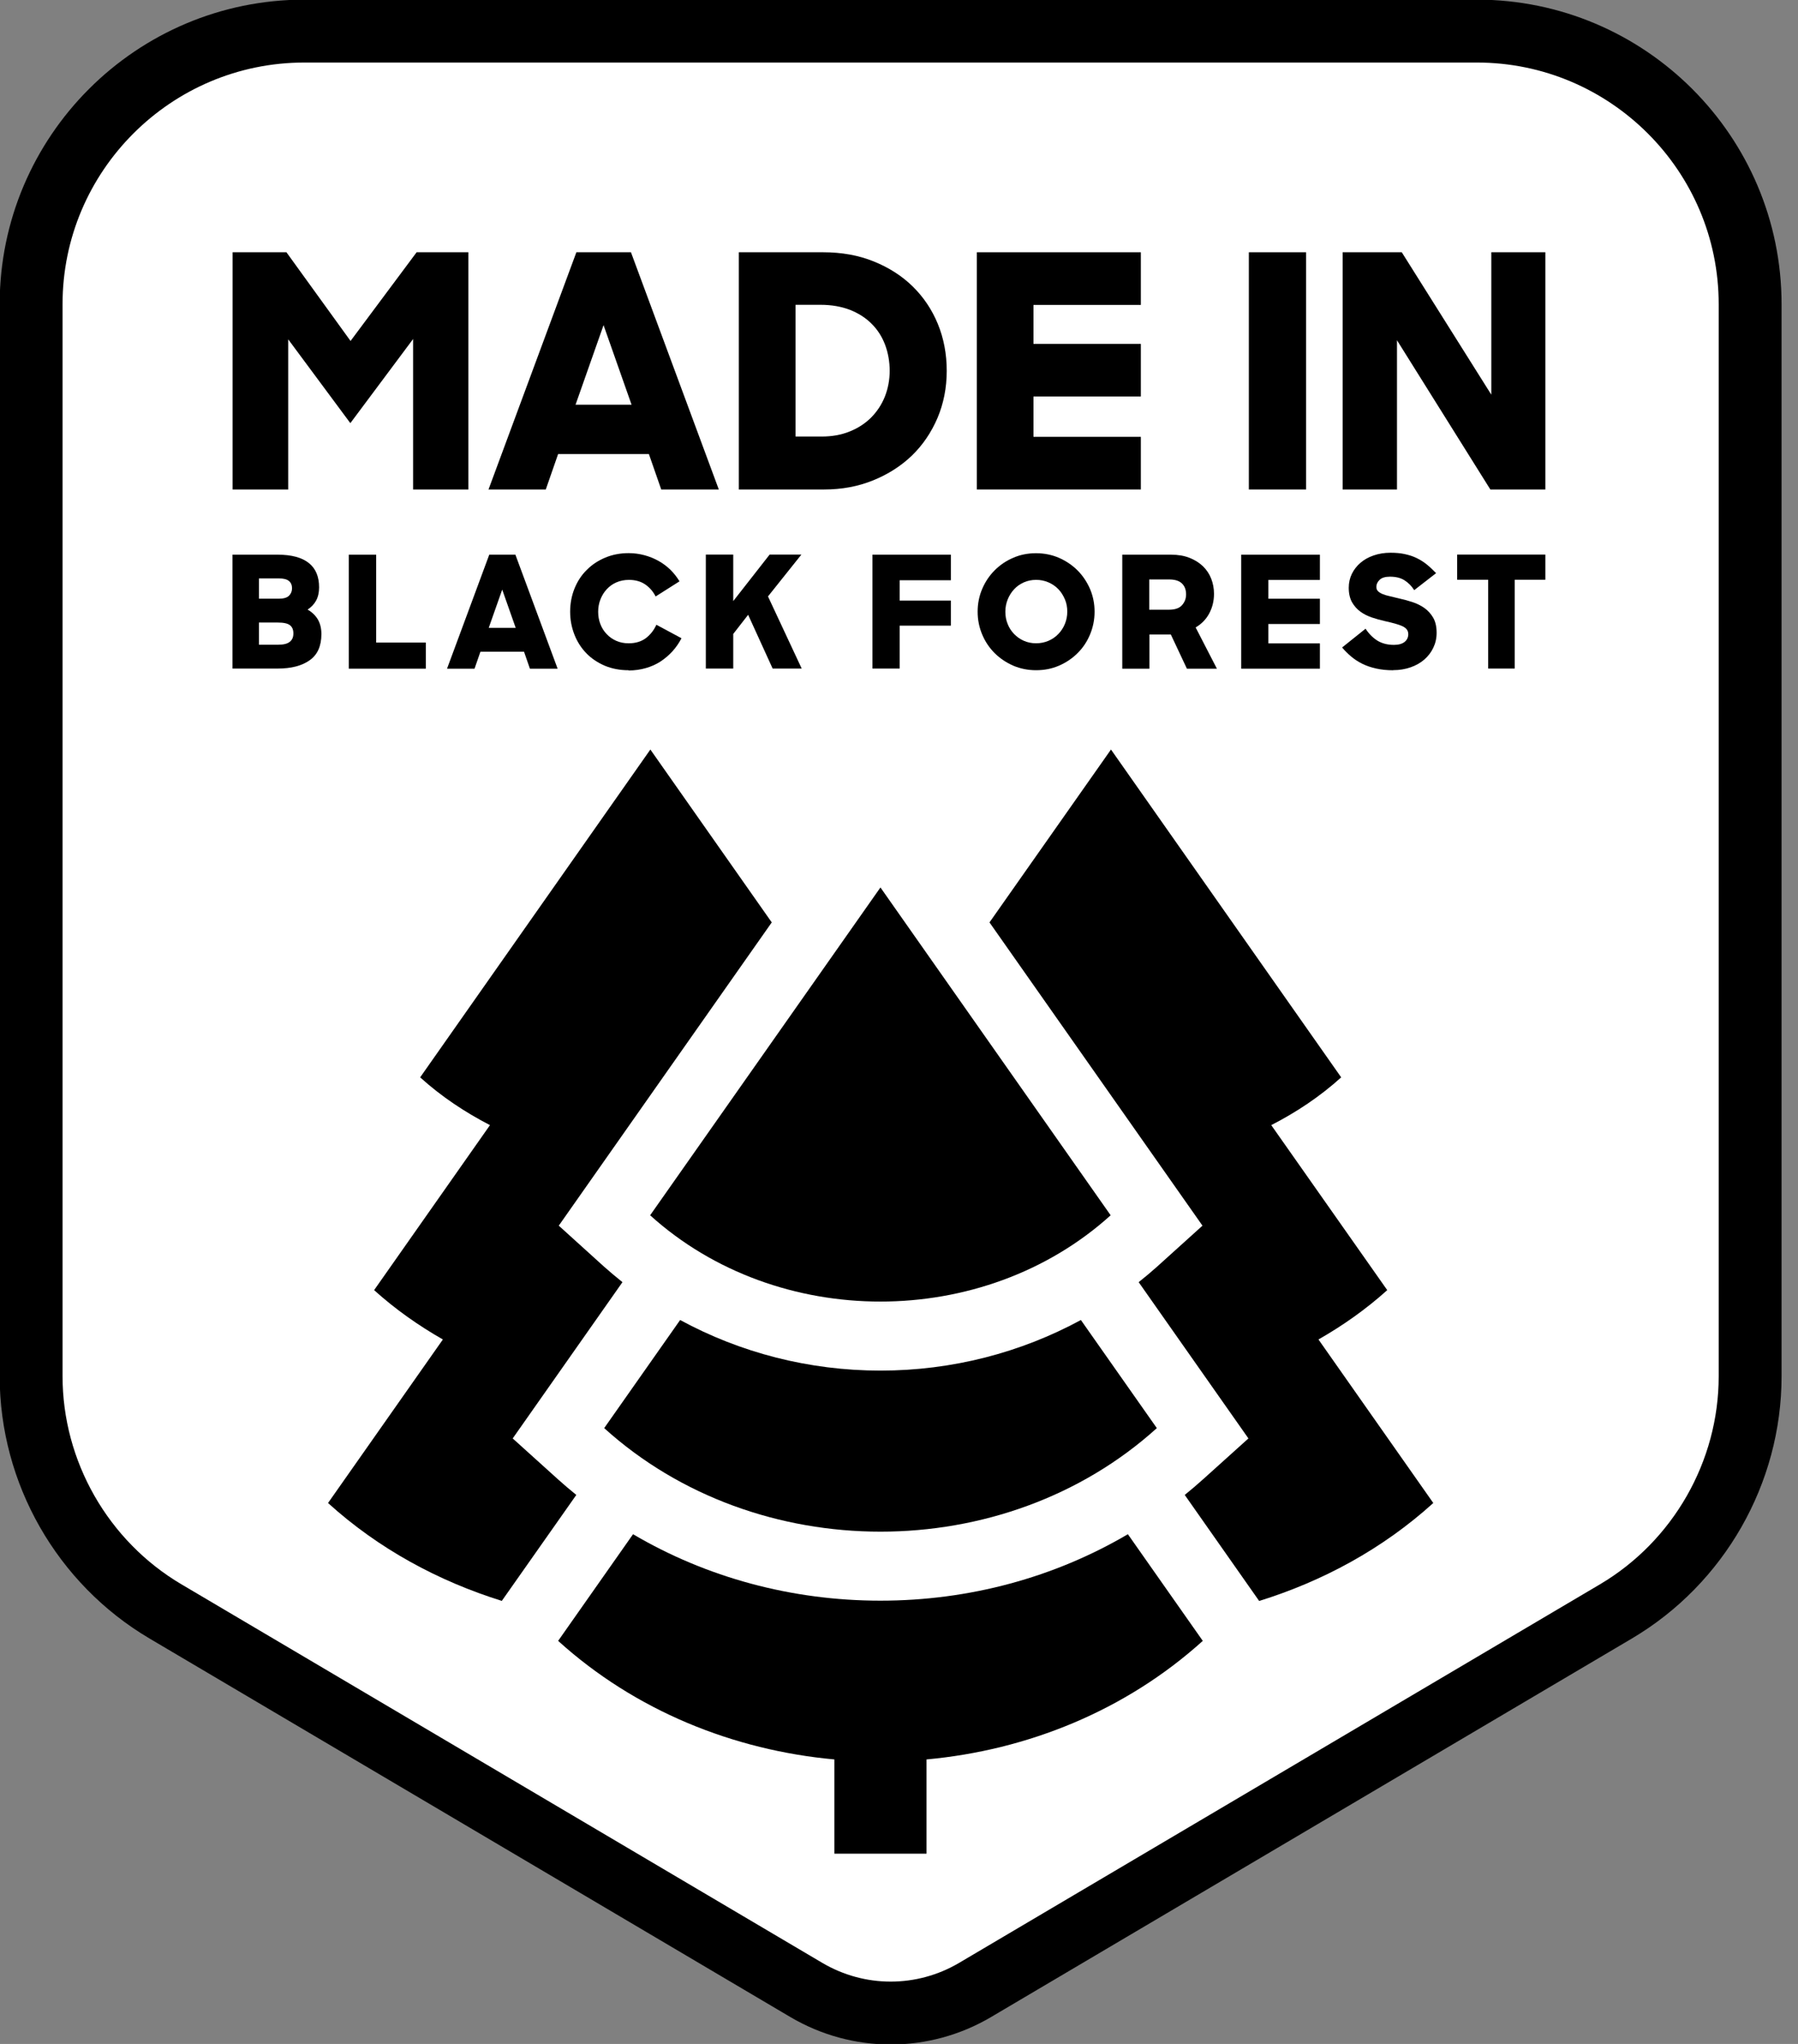 <svg xmlns="http://www.w3.org/2000/svg" width="88" height="100" viewBox="0 0 88 100" fill="none"><rect x="0" y="0" width="88" height="100" fill="#808080" stroke="none"/><g clip-path="url(#clip0_610_1270)"><path d="M72.278 1.521H14.897C7.525 1.521 1.523 7.514 1.523 14.882V67.334C1.523 72.035 4.041 76.441 8.093 78.835L39.462 97.358C40.736 98.109 42.163 98.489 43.59 98.489C45.017 98.489 46.443 98.114 47.718 97.363L79.087 78.84C83.138 76.446 85.657 72.04 85.657 67.339V14.882C85.657 7.514 79.655 1.521 72.283 1.521H72.278Z" fill="white" stroke="black" stroke-width="3.077" stroke-miterlimit="10"></path><path d="M43.092 43.419L31.82 59.458C38.045 65.086 48.134 65.086 54.359 59.458L43.092 43.419Z" fill="black"></path><path d="M24.565 78.317L28.206 73.14C27.896 72.891 27.596 72.633 27.307 72.374L25.093 70.376L30.465 62.73C30.156 62.481 29.851 62.228 29.561 61.969L27.348 59.966L37.772 45.129L31.831 36.671L20.564 52.71C21.605 53.653 22.763 54.419 23.981 55.047L18.31 63.12C19.351 64.058 20.483 64.854 21.676 65.534L16.055 73.535C18.533 75.782 21.463 77.359 24.57 78.327L24.565 78.317Z" fill="black"></path><path d="M61.62 78.317L57.985 73.14C58.294 72.891 58.594 72.633 58.883 72.374L61.102 70.376L55.73 62.73C56.045 62.481 56.345 62.228 56.634 61.969L58.853 59.966L48.429 45.129L54.375 36.671L65.642 52.71C64.601 53.653 63.443 54.419 62.219 55.047L67.896 63.12C66.855 64.058 65.723 64.854 64.53 65.534L70.15 73.535C67.668 75.782 64.743 77.359 61.63 78.327L61.62 78.317Z" fill="black"></path><path d="M58.868 80.28L55.202 75.062C51.612 77.172 47.449 78.313 43.092 78.313C38.736 78.313 34.567 77.172 30.983 75.062L27.317 80.28C31.099 83.703 35.903 85.63 40.838 86.081V90.691H45.347V86.081C50.282 85.63 55.085 83.698 58.868 80.28Z" fill="black"></path><path d="M43.092 67.057C39.589 67.057 36.228 66.179 33.288 64.582L29.571 69.871C37.04 76.625 49.15 76.625 56.619 69.871L52.902 64.582C49.957 66.179 46.601 67.057 43.097 67.057H43.092Z" fill="black"></path><path d="M11.374 12.342H14.019L17.157 16.682L20.391 12.342H22.925V23.949H20.219V16.586L17.147 20.703L14.105 16.601V23.949H11.384V12.342H11.374Z" fill="black"></path><path d="M28.205 12.342H30.881L35.181 23.949H32.363L31.759 22.215H27.316L26.712 23.949H23.909L28.21 12.342H28.205ZM28.174 19.801H30.911L29.54 15.907L28.169 19.801H28.174Z" fill="black"></path><path d="M36.166 12.342H40.289C41.193 12.342 42.015 12.489 42.757 12.788C43.498 13.087 44.138 13.493 44.666 14.01C45.194 14.527 45.61 15.141 45.9 15.846C46.189 16.55 46.336 17.316 46.336 18.143C46.336 18.969 46.184 19.74 45.884 20.45C45.58 21.16 45.163 21.773 44.635 22.286C44.102 22.798 43.472 23.203 42.731 23.503C41.995 23.802 41.193 23.949 40.335 23.949H36.161V12.342H36.166ZM38.938 14.918V21.358H40.213C40.721 21.358 41.182 21.276 41.589 21.109C41.995 20.947 42.345 20.719 42.64 20.425C42.929 20.131 43.153 19.791 43.31 19.4C43.462 19.01 43.544 18.589 43.544 18.143C43.544 17.697 43.467 17.261 43.32 16.87C43.173 16.48 42.955 16.135 42.665 15.846C42.381 15.557 42.025 15.329 41.604 15.161C41.182 14.999 40.705 14.913 40.162 14.913H38.938V14.918Z" fill="black"></path><path d="M47.81 12.342H55.837V14.918H50.582V16.824H55.837V19.4H50.582V21.373H55.837V23.949H47.81V12.342Z" fill="black"></path><path d="M61.123 12.342H63.925V23.949H61.123V12.342Z" fill="black"></path><path d="M65.707 12.342H68.607L72.989 19.309V12.342H75.634V23.949H72.943L68.373 16.647V23.949H65.713V12.342H65.707Z" fill="black"></path><path d="M11.374 27.137H13.582C14.263 27.137 14.771 27.274 15.111 27.543C15.451 27.811 15.618 28.212 15.618 28.734C15.618 28.988 15.568 29.206 15.471 29.383C15.375 29.561 15.233 29.708 15.055 29.824C15.268 29.946 15.436 30.108 15.553 30.301C15.669 30.499 15.73 30.737 15.73 31.021C15.73 31.604 15.542 32.03 15.162 32.299C14.781 32.573 14.258 32.71 13.588 32.71H11.379V27.132L11.374 27.137ZM12.674 28.298V29.292H13.643C13.882 29.292 14.05 29.241 14.146 29.145C14.243 29.049 14.293 28.927 14.293 28.78C14.293 28.633 14.243 28.506 14.141 28.425C14.04 28.339 13.872 28.298 13.638 28.298H12.674ZM12.674 30.458V31.543H13.613C13.872 31.543 14.065 31.498 14.182 31.401C14.303 31.305 14.359 31.173 14.359 30.991C14.359 30.808 14.303 30.676 14.192 30.59C14.08 30.499 13.877 30.458 13.588 30.458H12.668H12.674Z" fill="black"></path><path d="M17.07 27.138H18.411V31.438H20.843V32.716H17.07V27.138Z" fill="black"></path><path d="M23.941 27.138H25.225L27.292 32.716H25.936L25.647 31.884H23.514L23.225 32.716H21.879L23.946 27.138H23.941ZM23.925 30.718H25.24L24.58 28.846L23.92 30.718H23.925Z" fill="black"></path><path d="M30.764 32.792C30.338 32.792 29.947 32.716 29.596 32.569C29.246 32.417 28.941 32.214 28.692 31.956C28.444 31.697 28.251 31.398 28.114 31.048C27.977 30.698 27.905 30.328 27.905 29.927C27.905 29.527 27.977 29.142 28.119 28.792C28.261 28.442 28.459 28.137 28.718 27.884C28.972 27.625 29.276 27.428 29.627 27.28C29.977 27.134 30.358 27.062 30.769 27.062C31.038 27.062 31.297 27.098 31.541 27.164C31.785 27.23 32.013 27.321 32.231 27.443C32.445 27.564 32.638 27.706 32.815 27.879C32.988 28.051 33.135 28.239 33.257 28.442L32.089 29.182C31.962 28.934 31.79 28.736 31.572 28.589C31.353 28.442 31.089 28.371 30.784 28.371C30.561 28.371 30.358 28.411 30.17 28.492C29.982 28.574 29.83 28.685 29.698 28.827C29.566 28.969 29.464 29.131 29.388 29.324C29.312 29.517 29.276 29.72 29.276 29.933C29.276 30.145 29.312 30.348 29.383 30.531C29.454 30.718 29.556 30.881 29.688 31.018C29.82 31.16 29.977 31.271 30.16 31.352C30.343 31.433 30.546 31.474 30.769 31.474C31.104 31.474 31.389 31.388 31.612 31.221C31.835 31.048 32.008 30.83 32.125 30.566L33.354 31.226C33.237 31.454 33.09 31.667 32.917 31.86C32.744 32.052 32.546 32.219 32.333 32.361C32.115 32.503 31.876 32.61 31.612 32.686C31.348 32.762 31.069 32.803 30.774 32.803L30.764 32.792Z" fill="black"></path><path d="M36.613 30.083L35.887 31.016V32.71H34.546V27.132H35.887V29.409L37.669 27.132H39.223L37.588 29.18L39.238 32.71H37.816L36.618 30.083H36.613Z" fill="black"></path><path d="M42.701 27.137H46.54V28.389H44.032V29.383H46.54V30.61H44.032V32.71H42.701V27.132V27.137Z" fill="black"></path><path d="M50.708 32.791C50.312 32.791 49.936 32.715 49.591 32.568C49.246 32.416 48.941 32.213 48.682 31.955C48.423 31.696 48.22 31.397 48.073 31.047C47.925 30.697 47.849 30.327 47.849 29.926C47.849 29.526 47.925 29.156 48.073 28.811C48.22 28.466 48.423 28.162 48.682 27.903C48.941 27.645 49.241 27.437 49.591 27.29C49.936 27.137 50.312 27.066 50.708 27.066C51.104 27.066 51.48 27.142 51.825 27.29C52.17 27.442 52.475 27.645 52.734 27.903C52.993 28.162 53.196 28.466 53.348 28.811C53.495 29.156 53.572 29.531 53.572 29.926C53.572 30.322 53.495 30.697 53.348 31.047C53.201 31.397 52.998 31.701 52.739 31.955C52.48 32.213 52.181 32.416 51.83 32.568C51.48 32.72 51.109 32.791 50.708 32.791ZM50.708 31.473C50.926 31.473 51.129 31.432 51.317 31.351C51.505 31.27 51.663 31.159 51.8 31.017C51.937 30.875 52.043 30.712 52.12 30.525C52.196 30.337 52.236 30.139 52.236 29.926C52.236 29.713 52.201 29.511 52.12 29.323C52.038 29.135 51.937 28.968 51.8 28.826C51.663 28.684 51.5 28.572 51.312 28.491C51.124 28.41 50.926 28.37 50.713 28.37C50.5 28.37 50.297 28.41 50.114 28.491C49.931 28.572 49.769 28.684 49.637 28.826C49.505 28.968 49.398 29.135 49.322 29.323C49.246 29.511 49.205 29.713 49.205 29.926C49.205 30.139 49.241 30.342 49.317 30.525C49.388 30.712 49.495 30.875 49.632 31.017C49.769 31.159 49.926 31.27 50.109 31.351C50.292 31.432 50.495 31.473 50.713 31.473H50.708Z" fill="black"></path><path d="M54.918 27.138H57.32C57.655 27.138 57.954 27.188 58.213 27.29C58.472 27.391 58.691 27.528 58.873 27.701C59.051 27.873 59.188 28.076 59.279 28.309C59.371 28.542 59.417 28.791 59.417 29.054C59.417 29.409 59.335 29.734 59.178 30.023C59.021 30.312 58.797 30.535 58.518 30.697L59.559 32.716H58.091L57.304 31.042H56.258V32.716H54.928V27.138H54.918ZM56.248 28.35V29.83H57.218C57.502 29.83 57.716 29.759 57.848 29.612C57.98 29.465 58.051 29.293 58.051 29.08C58.051 28.852 57.98 28.669 57.843 28.542C57.706 28.41 57.497 28.35 57.218 28.35H56.248Z" fill="black"></path><path d="M60.747 27.138H64.601V28.375H62.077V29.293H64.601V30.53H62.077V31.478H64.601V32.716H60.747V27.138Z" fill="black"></path><path d="M68.185 32.793C67.875 32.793 67.596 32.763 67.347 32.707C67.099 32.651 66.875 32.575 66.672 32.474C66.469 32.372 66.291 32.256 66.129 32.119C65.966 31.982 65.819 31.835 65.687 31.678L66.835 30.76C66.997 31.008 67.19 31.201 67.413 31.343C67.637 31.48 67.906 31.551 68.226 31.551C68.454 31.551 68.627 31.5 68.749 31.404C68.865 31.308 68.926 31.181 68.926 31.029C68.926 30.937 68.901 30.861 68.855 30.8C68.81 30.74 68.739 30.684 68.642 30.638C68.546 30.593 68.424 30.552 68.282 30.511C68.139 30.471 67.967 30.43 67.769 30.385C67.566 30.339 67.358 30.283 67.149 30.212C66.941 30.141 66.753 30.05 66.586 29.928C66.418 29.806 66.281 29.654 66.174 29.467C66.068 29.279 66.012 29.041 66.012 28.757C66.012 28.514 66.063 28.285 66.164 28.077C66.266 27.869 66.408 27.687 66.586 27.535C66.763 27.383 66.977 27.261 67.231 27.175C67.479 27.089 67.754 27.043 68.058 27.043C68.312 27.043 68.546 27.063 68.754 27.109C68.962 27.154 69.155 27.215 69.333 27.302C69.51 27.388 69.673 27.489 69.83 27.616C69.988 27.743 70.135 27.885 70.287 28.042L69.216 28.873C69.084 28.666 68.921 28.503 68.734 28.387C68.546 28.27 68.312 28.214 68.028 28.214C67.799 28.214 67.632 28.265 67.525 28.366C67.418 28.468 67.363 28.584 67.363 28.711C67.363 28.797 67.388 28.869 67.444 28.924C67.5 28.98 67.576 29.026 67.672 29.066C67.769 29.107 67.891 29.142 68.033 29.173C68.175 29.208 68.327 29.244 68.495 29.284C68.703 29.33 68.916 29.386 69.129 29.457C69.343 29.528 69.541 29.624 69.713 29.746C69.886 29.867 70.033 30.03 70.145 30.222C70.257 30.415 70.313 30.663 70.313 30.963C70.313 31.226 70.257 31.47 70.15 31.693C70.043 31.916 69.896 32.109 69.708 32.271C69.52 32.433 69.297 32.56 69.033 32.651C68.769 32.742 68.49 32.788 68.185 32.788V32.793Z" fill="black"></path><path d="M72.831 28.364H71.318V27.132H75.634V28.364H74.136V32.71H72.836V28.364H72.831Z" fill="black"></path></g><defs><clipPath id="clip0_610_1270"><rect width="87.21" height="100.001" fill="white"></rect></clipPath></defs></svg>